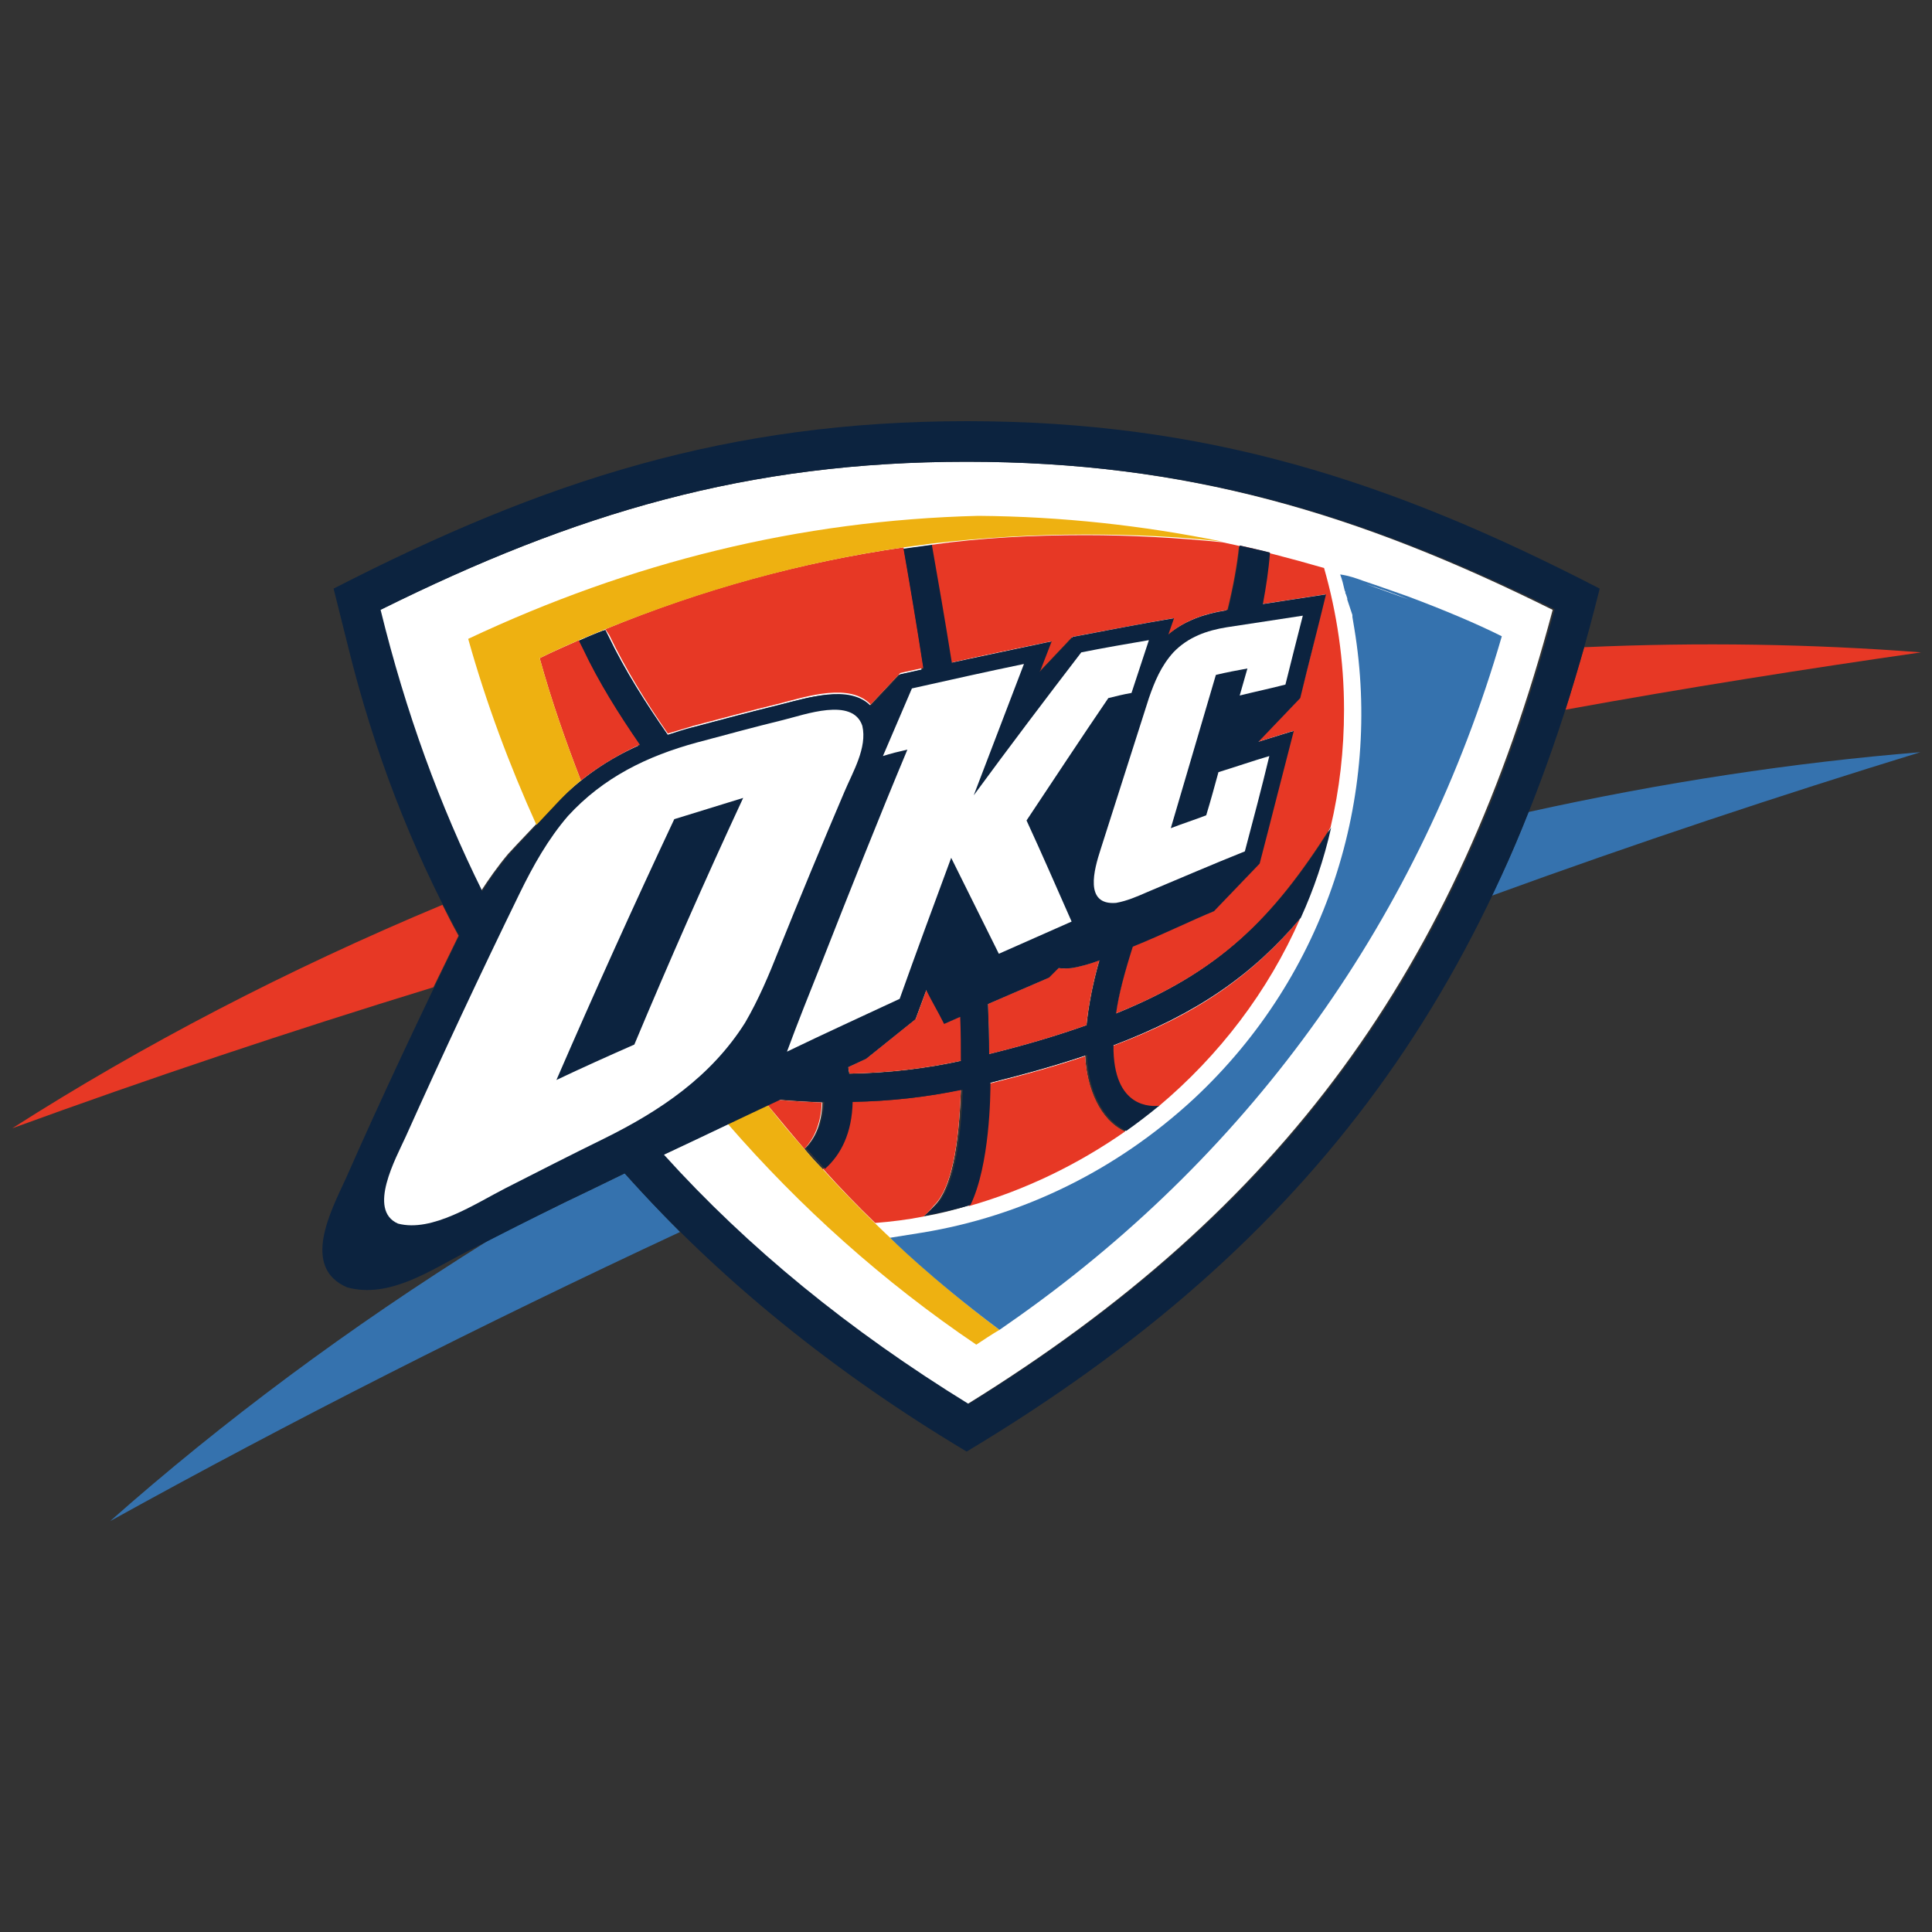 <?xml version="1.0" encoding="utf-8"?>
<!-- Generator: Adobe Illustrator 23.0.3, SVG Export Plug-In . SVG Version: 6.00 Build 0)  -->
<svg version="1.1" id="Layer_1" xmlns="http://www.w3.org/2000/svg" xmlns:xlink="http://www.w3.org/1999/xlink" x="0px" y="0px"
	 viewBox="0 0 300 300" style="enable-background:new 0 0 300 300;" xml:space="preserve">
<rect x="0" y="0" width="300" height="300" fill="#333333" stroke="none"/>
<style type="text/css">
	.st0{fill:#3572AE;}
	.st1{fill:#E73825;}
	.st2{fill:#FFFFFF;}
	.st3{fill:#EEB111;}
	.st4{fill:#0C233F;}
	.st5{fill-rule:evenodd;clip-rule:evenodd;fill:#FFFFFF;}
</style>
<g>
	<path class="st0" d="M237.3,126.1c20.8-4.6,41.2-7.7,60.9-9.3c-21.8,6.7-44.1,14.1-66.6,22.3C233.7,134.9,235.6,130.6,237.3,126.1
		 M17.1,236.2c17.4-15.4,37.1-30.1,58.6-43.5c4-2.1,8.1-4.1,12.2-6.1c1.7-0.8,5-2.4,9.1-4.4c2.8,3.1,5.6,6.1,8.6,9.1
		C74.7,205.7,45.1,220.7,17.1,236.2"/>
	<path class="st1" d="M246,100.5c18-0.8,35.5-0.5,52.3,0.8c-18.1,2.6-36.5,5.5-55.2,8.9C244.1,107,245,103.8,246,100.5 M1.9,175.2
		c20.2-12.9,42.6-24.6,66.8-34.7c0.8,1.6,1.6,3.2,2.5,4.8c-1.3,2.7-2.6,5.3-3.9,8C44.8,160.2,23,167.5,1.9,175.2"/>
	<path class="st2" d="M131.7,165.7l2.9-1.4l7.6-6.1l1.7-4.6c1.1,2.2,1.7,3.1,2.8,5.3l2.5-1.1c0.1,2.4,0.1,4.7,0.1,6.9
		c-5.5,1.2-11.3,1.9-17.4,2L131.7,165.7z M153.4,155.9c3.1-1.4,6.3-2.7,9.4-4.1l1.5-1.5c0.6,0.1,1.3,0.1,2.1,0
		c1.2-0.2,2.7-0.6,4.3-1.2c-1.1,3.8-1.7,7.2-2,10.1c-4.5,1.6-9.5,3.1-15.2,4.5C153.6,161.2,153.5,158.6,153.4,155.9 M150.1,71.7
		c34.1,0,60.8,8,91,23c-14.8,55.6-41.8,93-91,123.4c-18.5-11.4-34.2-24.2-47.3-38.7c5.8-2.8,12.4-5.9,18.2-8.6
		c2.3,0.2,4.6,0.3,6.7,0.4c-0.1,3.2-1.1,5.6-2.8,7.2c0.9,1.1,1.9,2.2,2.9,3.2c2.5-2.3,4.2-5.6,4.3-10.4c6-0.1,11.8-0.7,17.1-1.9
		c-0.3,8.8-1.5,15.2-4,17.8c-0.1,0.1-0.1,0.1-0.2,0.2c-0.6,0.7-1.2,1.2-1.7,1.6c2.4-0.4,4.8-1,7.1-1.7c3-6.2,3-17.1,3.1-19
		c5.6-1.4,10.6-2.8,15-4.3c0.2,5.1,2.2,10,6.1,11.8c1.8-1.2,3.5-2.6,5.1-3.9c-1,0.1-7.2,0.6-7.1-9.4c13.1-4.9,21.6-10.9,29.1-19.8
		c2-4.5,3.6-9.2,4.7-14c-9,14.2-17.2,22.4-33.4,28.9c0.5-2.9,1.3-6.3,2.6-10.4c4.7-2,9.6-4.3,12.6-5.5l7.1-7.4
		c1.8-6.9,3.5-13.7,5.3-20.6l-5.5,1.7l6.5-6.8c1.4-5.4,2.7-10.7,4-16.1c-3.3,0.5-6.5,1-9.8,1.5c0.5-2.7,0.9-5.3,1.1-8
		c-1.6-0.4-3.1-0.8-4.7-1.1c-0.3,3-0.9,6.3-1.8,10l-0.4,0.1c-3.1,0.5-6.2,1.5-8.9,3.8l0.9-2.6c-5.2,0.9-10.4,1.9-15.7,2.9l-5.2,5.5
		l0.2-0.4l1.7-4.4c-5.2,1.1-10.3,2.1-15.5,3.3c-1.1-7-2.1-13.2-3.1-18.3c-1.5,0.2-2.9,0.4-4.4,0.6c0.9,5.1,2,11.6,3.1,18.7l-3.6,0.8
		l-4.6,4.9c-3.2-3.4-9.8-1.3-14-0.2c-4.5,1.1-9,2.3-13.5,3.5c-1.3,0.4-2.7,0.8-4,1.2c-3.4-4.9-6.5-9.9-9.2-15.3l-0.5-1
		c-1.4,0.6-2.7,1.1-4.1,1.7l0.6,1.2c2.5,5.3,5.6,10.2,8.9,15c-4.8,2.2-9.3,5.2-13.2,9.4c0,0-6.3,6.6-7,7.4c-1.6,1.9-3,3.9-4.3,5.9
		c-6.6-13.3-11.9-27.8-15.8-43.7C89.3,79.7,116,71.7,150.1,71.7"/>
	<path class="st1" d="M131.7,165.7l2.9-1.4l7.6-6.1l1.7-4.6c1.1,2.2,1.7,3.1,2.8,5.3l2.5-1.1c0.1,2.4,0.1,4.7,0.1,6.9
		c-5.5,1.2-11.3,1.9-17.4,2L131.7,165.7z M153.4,155.9c3.1-1.4,6.3-2.7,9.4-4.1l1.5-1.5c0.6,0.1,1.3,0.1,2.1,0
		c1.2-0.2,2.7-0.6,4.3-1.2c-1.1,3.8-1.7,7.2-2,10.1c-4.5,1.6-9.5,3.1-15.2,4.5C153.6,161.2,153.5,158.6,153.4,155.9 M94,97.7
		c15-6.2,30.4-10.4,46.3-12.7c0.9,5.1,2,11.6,3.1,18.7l-3.6,0.8l-4.6,4.9c-3.2-3.4-9.8-1.3-14-0.2c-4.5,1.1-9,2.3-13.5,3.5
		c-1.3,0.4-2.7,0.8-4,1.2c-3.4-4.9-6.5-9.9-9.1-15.3L94,97.7z M90.2,121.2c-2.4-6.2-4.6-12.5-6.4-19c2-1,4.1-1.9,6.1-2.8l0.6,1.2
		c2.5,5.3,5.6,10.2,8.9,15C96.2,117.1,93.1,118.9,90.2,121.2 M124.9,178.4c-1.9-2.2-3.8-4.5-5.7-6.8l1.7-0.8
		c2.3,0.2,4.6,0.3,6.7,0.4C127.5,174.3,126.5,176.7,124.9,178.4 M143.4,188.9c-2.5,0.5-5,0.8-7.5,1c-2.8-2.7-5.5-5.5-8.1-8.4
		c2.5-2.3,4.2-5.6,4.3-10.4c6-0.1,11.8-0.7,17.1-1.9c-0.3,8.8-1.5,15.2-4,17.8c-0.1,0.1-0.1,0.1-0.2,0.2
		C144.4,188,143.8,188.5,143.4,188.9 M174.7,175.7c-7.3,5.1-15.5,9.1-24.3,11.6c3-6.2,3-17.1,3.1-19c5.6-1.4,10.6-2.8,15-4.3
		C168.8,169,170.8,173.9,174.7,175.7 M201.9,142.6c-5,11.4-12.6,21.3-22,29.2c-1,0.1-7.2,0.6-7.1-9.4
		C185.9,157.5,194.4,151.5,201.9,142.6 M168.5,83.1c7.2,0,14.3,0.4,21.3,1.1c5.3,1.1,10.6,2.5,15.8,4c2,7,3.1,14.4,3.1,22
		c0,6.3-0.7,12.4-2.1,18.3c-9,14.2-17.2,22.4-33.4,28.9c0.5-2.9,1.3-6.3,2.6-10.4c4.7-2,9.6-4.3,12.6-5.5l7.1-7.4
		c1.8-6.8,3.5-13.7,5.3-20.6l-5.5,1.7l6.5-6.8c1.4-5.4,2.7-10.7,4-16.1c-3.3,0.5-6.5,1-9.8,1.5c0.5-2.7,0.9-5.3,1.1-8
		c-1.6-0.4-3.1-0.8-4.7-1.1c-0.3,3-0.9,6.3-1.8,10l-0.4,0.1c-3.1,0.5-6.2,1.5-8.9,3.8l0.9-2.6c-5.2,0.9-10.4,1.9-15.7,2.9l-5.2,5.5
		l0.2-0.4l1.7-4.4c-5.2,1.1-10.3,2.1-15.5,3.3c-1.1-7-2.2-13.2-3.1-18.3C152.4,83.5,160.4,83.1,168.5,83.1"/>
	<path class="st3" d="M83.3,128.1c-4.2-9.3-7.8-18.9-10.6-28.9c25.3-11.9,51.4-18.4,79.2-19.1c13,0.1,25.6,1.5,37.9,4
		c-7-0.8-14.1-1.1-21.3-1.1c-8.1,0-16,0.5-23.8,1.4c-1.5,0.2-2.9,0.4-4.4,0.6C124.4,87.3,109,91.6,94,97.7c-1.4,0.6-2.7,1.1-4.1,1.7
		c-2.1,0.9-4.1,1.8-6.1,2.8c1.8,6.5,4,12.8,6.4,19c-1.4,1.1-2.7,2.4-4,3.8L83.3,128.1z M151.6,208.8c-14.5-9.8-27.4-21.4-38.6-34.3
		l6.2-2.9c1.8,2.3,3.7,4.6,5.7,6.8c0.9,1.1,1.9,2.2,2.9,3.2c8.3,9.1,17.4,17.4,27.4,24.9C154,207.2,152.8,208,151.6,208.8"/>
	<path class="st4" d="M131.7,165.7l0.1,1.1c6.1-0.1,12-0.8,17.4-2c0-2.2,0-4.5-0.1-6.9l-2.5,1.1c-1.1-2.2-1.7-3.1-2.8-5.3l-1.7,4.6
		l-7.6,6.1L131.7,165.7z M153.4,155.9c0.1,2.7,0.2,5.3,0.2,7.8c5.7-1.4,10.7-2.9,15.2-4.5c0.3-2.9,0.9-6.2,2-10.1
		c-1.6,0.6-3.1,1-4.3,1.2c-0.8,0.1-1.5,0.1-2.1,0l-1.5,1.5C159.7,153.2,156.6,154.5,153.4,155.9 M150.1,71.7c-34.1,0-60.8,8-91,23
		c3.9,15.9,9.2,30.4,15.8,43.7c1.2-2,2.7-4,4.3-5.9c0.7-0.8,7-7.4,7-7.4c3.9-4.3,8.4-7.3,13.2-9.4c-3.3-4.8-6.4-9.7-8.9-15l-0.6-1.2
		c1.3-0.6,2.7-1.2,4.1-1.7l0.5,1c2.6,5.4,5.8,10.4,9.2,15.3c1.3-0.4,2.6-0.9,4-1.2c4.5-1.2,9-2.4,13.5-3.5c4.2-1,10.7-3.2,14,0.2
		l4.6-4.9l3.6-0.8c-1.1-7.1-2.2-13.6-3.1-18.7c1.5-0.2,2.9-0.4,4.4-0.6c0.9,5.1,2,11.4,3.1,18.3c5.2-1.1,10.3-2.2,15.5-3.3l-1.7,4.4
		l-0.2,0.4l5.2-5.5c5.2-1,10.4-2,15.7-2.9l-0.9,2.6c2.7-2.3,5.8-3.3,8.9-3.8l0.4-0.1c0.9-3.7,1.5-7,1.8-10c1.6,0.4,3.2,0.7,4.7,1.1
		c-0.2,2.7-0.6,5.3-1.1,8c3.2-0.5,6.5-1,9.8-1.5c-1.3,5.4-2.7,10.7-4,16.1l-6.5,6.8l5.5-1.7c-1.8,6.9-3.5,13.7-5.3,20.6l-7.1,7.4
		c-3,1.2-7.9,3.6-12.6,5.5c-1.3,4.1-2.2,7.5-2.6,10.4c16.1-6.5,24.4-14.7,33.4-28.9c-1.1,4.9-2.7,9.6-4.7,14
		c-7.5,8.9-16,14.8-29.1,19.8c-0.1,10,6.1,9.5,7.1,9.4c-1.7,1.4-3.4,2.7-5.1,3.9c-3.9-1.8-6-6.7-6.1-11.8c-4.5,1.5-9.4,2.9-15,4.3
		c0,1.9-0.1,12.8-3.1,19c-2.3,0.7-4.7,1.2-7.1,1.7c0.5-0.4,1-1,1.7-1.6c0-0.1,0.1-0.1,0.2-0.2c2.5-2.6,3.7-9,4-17.8
		c-5.4,1.1-11.1,1.8-17.1,1.9c-0.1,4.8-1.8,8.2-4.3,10.4c-1-1.1-1.9-2.1-2.9-3.2c1.6-1.7,2.6-4,2.8-7.2c-2.1,0-4.3-0.2-6.7-0.4
		c-5.8,2.7-12.4,5.9-18.2,8.6c13.1,14.5,28.8,27.3,47.3,38.7c49.2-30.4,76.2-67.7,91-123.4C210.9,79.6,184.2,71.7,150.1,71.7
		 M51.8,91.4c32.7-16.8,61.3-26,98.3-26c37,0,65.6,9.1,98.3,26c-15.2,61.1-44.1,101.5-98.3,134c-20.4-12.2-38.3-26.6-53.1-43.2
		c-4.1,2-7.4,3.6-9.1,4.4c-5.1,2.5-10.2,5.1-15.3,7.7c-5.7,2.9-12.1,7.4-18.7,5.6c-7.2-3.1-2.5-11.9-0.2-16.9
		c5.6-12.7,11.5-25.2,17.6-37.7C63.8,131.5,58,116.5,54,100.2L51.8,91.4z"/>
	<path class="st5" d="M190.5,97.4c-3.1,0.5-6,1.5-8.3,3.9c-1.9,2.1-2.9,4.5-3.8,7.1c-2.5,7.8-5,15.7-7.5,23.5
		c-1,3.1-2.6,8.7,2.4,8.3c1.7-0.3,3.3-1,4.9-1.7c5-2.1,10.1-4.3,15.1-6.3c1.3-4.9,2.6-9.8,3.8-14.8c-2.7,0.8-5.3,1.7-7.9,2.5
		c-0.6,2.2-1.2,4.4-1.9,6.7c-1.8,0.7-3.7,1.3-5.5,2c2.3-7.9,4.7-15.9,7-23.8c1.6-0.4,3.3-0.7,4.9-1c-0.4,1.4-0.8,2.8-1.2,4.2
		c2.4-0.6,4.8-1.1,7.1-1.7c0.9-3.6,1.8-7.2,2.7-10.7C198.4,96.2,194.4,96.8,190.5,97.4 M167.9,101.3c-5.6,7.3-11.2,14.7-16.7,22.2
		c2.6-6.8,5.2-13.6,7.8-20.4c-5.8,1.2-11.6,2.5-17.4,3.8c-1.5,3.5-3,7-4.5,10.5c1.2-0.4,2.5-0.7,3.8-1c-4.6,11-9,22.1-13.4,33.3
		c-1.8,4.5-3.6,9-5.3,13.6c5.8-2.8,11.7-5.5,17.5-8.2c2.6-7.3,5.3-14.6,8-21.9c2.5,5,4.9,9.9,7.4,14.9c3.8-1.7,7.5-3.3,11.3-5
		c-2.3-5.2-4.6-10.5-7-15.7c4.2-6.3,8.4-12.7,12.7-19c1.2-0.3,2.4-0.6,3.6-0.8c0.9-2.7,1.8-5.5,2.7-8.2
		C174.9,100,171.4,100.6,167.9,101.3 M98.5,162.2c-4.1,1.8-8.1,3.6-12.1,5.5c5.9-13.6,12-27.1,18.3-40.5c3.6-1.1,7.1-2.2,10.7-3.3
		C109.5,136.6,103.9,149.3,98.5,162.2 M108.2,115.3c-7.7,2.1-14.5,5.4-20,11.4c-3.1,3.6-5.4,7.7-7.5,12c-6.1,12.5-12,25.1-17.7,37.8
		c-1.5,3.3-6,11.4-1.2,13.5c5.3,1.4,12-3.1,16.7-5.5c5.1-2.6,10.2-5.2,15.3-7.7c8.7-4.3,16.6-9.6,21.9-18c2.1-3.6,3.7-7.4,5.2-11.2
		c3.3-8.2,6.7-16.4,10.2-24.6c1.3-3.1,3.6-6.9,2.8-10.3c-1.5-4.5-9-1.7-12.3-0.9C117.1,112.9,112.7,114.1,108.2,115.3"/>
	<path class="st0" d="M212.1,90.7c2.2,0.8,4.5,1.6,6.7,2.4C216.6,92.2,214.3,91.4,212.1,90.7 M211.7,90.2c2.4,0.8,4.6,1.6,6.9,2.4
		c5.6,2.1,10.6,4.2,14.6,6.2c-12.6,43.4-38.5,79.7-75,105.6l-3,2.1c-10.7-8-17-14.3-17-14.3l5-0.8c15.3-2.5,30-9.5,42.2-20.8
		c20.7-19.3,29.2-47,24.9-73c-0.1-0.6-0.2-1.2-0.3-1.8l0-0.3l-0.1-0.3l-0.1-0.3l-0.1-0.3l-0.1-0.3l-0.1-0.3l-0.1-0.3l-0.1-0.3
		l-0.1-0.3l0-0.2l-0.1-0.3l-0.1-0.3l-0.1-0.2l0-0.2l-0.1-0.2c-0.2-0.9-0.4-1.7-0.7-2.5C209.5,89.4,210.6,89.8,211.7,90.2"/>
</g>
</svg>
